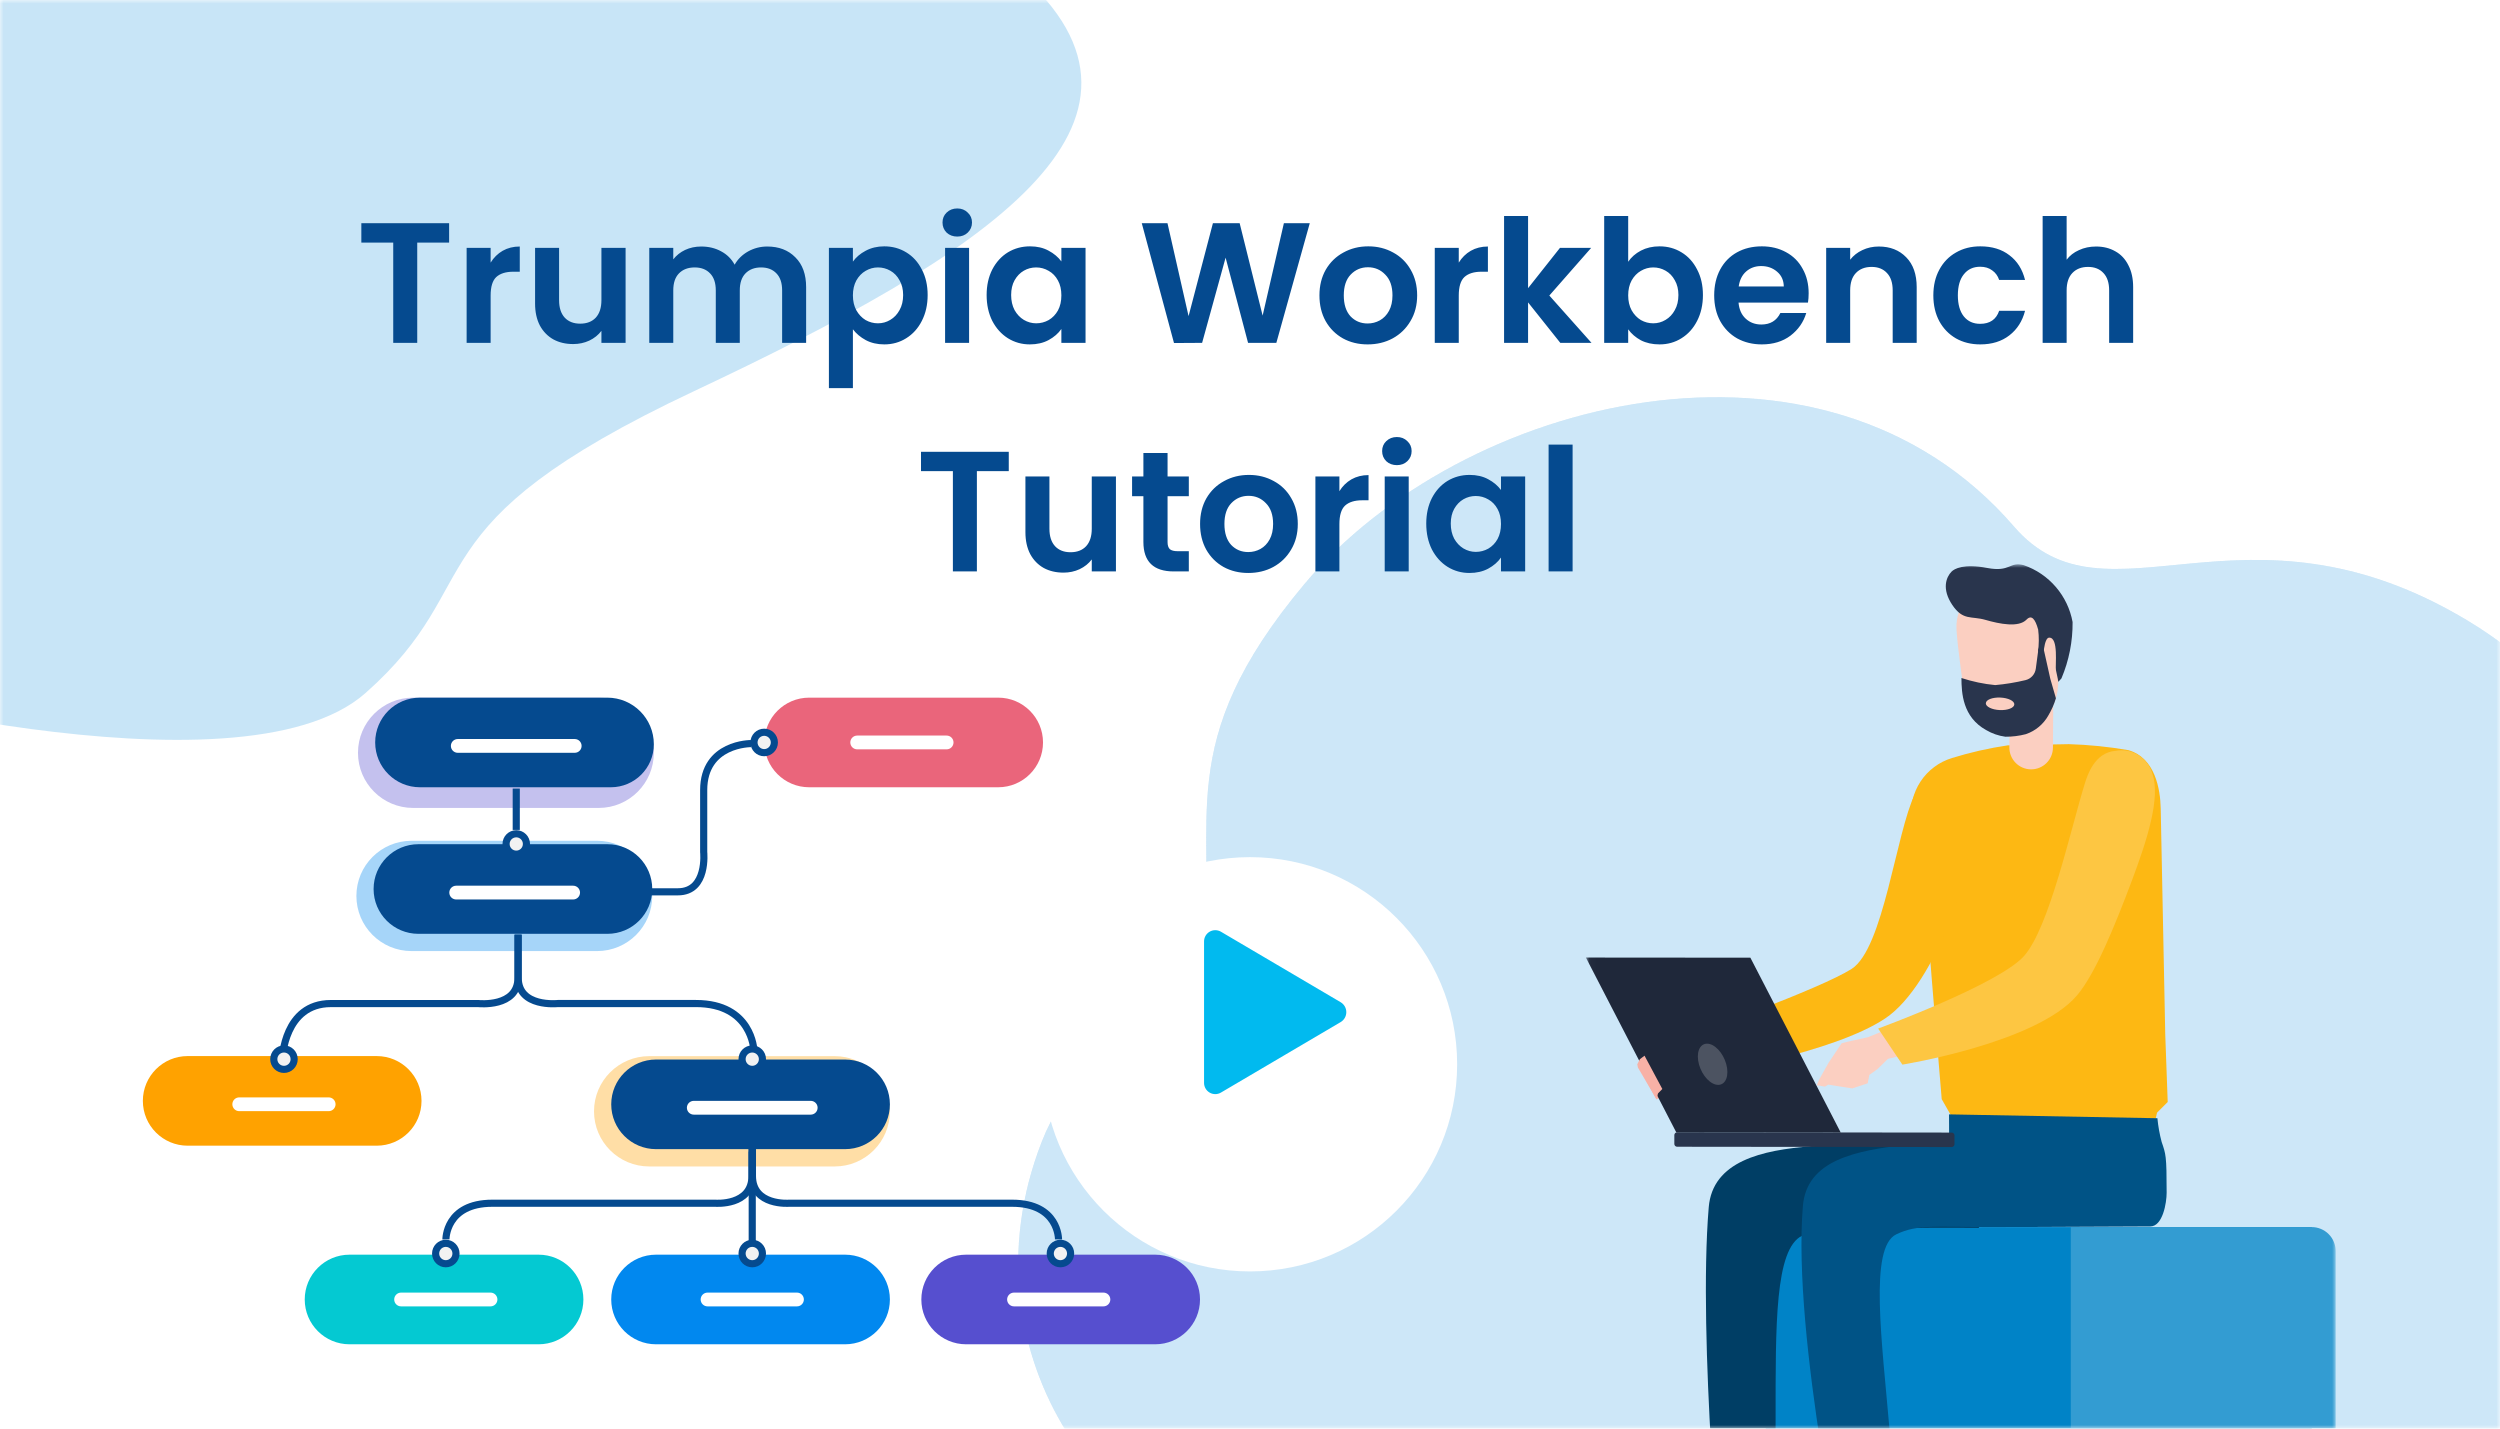 <svg width="350" height="200" viewBox="0 0 350 200" fill="none" xmlns="http://www.w3.org/2000/svg">
<path d="M0 0H350V200H0V0Z" fill="white"/>
<mask id="mask0_3517_23914" style="mask-type:alpha" maskUnits="userSpaceOnUse" x="0" y="0" width="350" height="200">
<path d="M0 0H350V200H0V0Z" fill="#D9D9D9"/>
</mask>
<g mask="url(#mask0_3517_23914)">
<path opacity="0.7" d="M145.847 159.841C151.82 144.534 167.681 140.886 168.439 133.888C170.529 114.788 163.849 104.206 182.578 81.819C204.535 55.59 255.221 42.719 281.962 73.719C294.978 88.797 314.001 68.029 345.378 86.83C382.253 108.92 405.459 179.053 351.73 217.751L175.359 217.851C157.158 217.854 133.839 190.6 145.847 159.841Z" fill="#C8E5F7"/>
<path opacity="0.7" d="M145.847 159.841C151.82 144.534 167.681 140.886 168.439 133.888C170.529 114.788 163.849 104.206 182.578 81.819C204.535 55.59 255.221 42.719 281.962 73.719C294.978 88.797 314.001 68.029 345.378 86.83C382.253 108.92 405.459 179.053 351.73 217.751L175.359 217.851C157.158 217.854 133.839 190.6 145.847 159.841Z" fill="#C8E5F7"/>
<path d="M-29.305 95.327C-29.305 95.327 33.441 112.712 51.169 97.027C68.897 81.342 56.625 73.843 97.205 54.743C137.785 35.643 166.768 17.232 142.55 -3.905C118.332 -25.042 3.086 -38 3.086 -38L-33.4 0.533L-29.305 95.327Z" fill="#C8E5F7"/>
<path d="M247.206 171.791H323.656V227.568H247.206V171.791Z" fill="#0083C7"/>
<mask id="mask1_3517_23914" style="mask-type:luminance" maskUnits="userSpaceOnUse" x="222" y="79" width="105" height="149">
<path d="M222.03 79H327V227.565H222.03V79Z" fill="white"/>
</mask>
<g mask="url(#mask1_3517_23914)">
<path d="M289.912 227.568V171.791H323.629C324.072 171.79 324.509 171.877 324.918 172.045C325.327 172.214 325.698 172.462 326.011 172.774C326.323 173.087 326.571 173.458 326.74 173.867C326.909 174.276 326.995 174.714 326.994 175.156V227.568" fill="#339CD2"/>
<path d="M303.136 144.871L303.479 154.277L301.989 155.767L301.709 156.972L273.436 156.692L271.84 153.879C271.84 153.879 270.452 137.41 269.935 130.58C269.478 124.591 267.998 118.896 267.595 114.771C267.382 112.892 267.833 110.998 268.872 109.419C269.91 107.839 271.469 106.673 273.278 106.124C275.84 105.329 278.459 104.734 281.113 104.345L289.64 104.18C292.431 104.265 295.212 104.546 297.963 105.019C301.741 106.108 302.44 110.519 302.499 113.149L303.136 144.871Z" fill="#FDB813"/>
<path d="M287.451 98.971L281.351 99.09L281.311 104.638C281.308 105.039 281.384 105.436 281.535 105.807C281.685 106.178 281.907 106.516 282.189 106.801C282.47 107.087 282.804 107.314 283.173 107.469C283.542 107.625 283.938 107.707 284.339 107.71C284.739 107.713 285.137 107.637 285.508 107.486C285.879 107.335 286.217 107.113 286.502 106.832C286.787 106.551 287.014 106.216 287.17 105.847C287.326 105.478 287.408 105.082 287.411 104.682L287.451 98.971Z" fill="#FBCFC1"/>
<path d="M274.73 95.365C274.812 99.714 277.889 103.183 281.596 103.113C285.304 103.043 288.246 99.458 288.163 95.109C288.151 94.493 288.334 86.574 288.207 85.996L285.308 83.717L279.756 82.318L275.352 83.667C274.346 84.909 273.832 86.477 273.907 88.073C274.047 90.626 274.721 94.921 274.73 95.359" fill="#FBCFC1"/>
<path d="M274.601 94.92C276.135 95.425 277.72 95.759 279.327 95.913C280.763 95.784 282.186 95.55 283.588 95.213C283.961 95.12 284.297 94.915 284.551 94.627C284.806 94.339 284.967 93.981 285.015 93.599L285.385 90.801L286.116 90.875L287.047 95.046L287.828 97.758C287.579 98.591 287.228 99.39 286.784 100.137C286.097 101.381 284.97 102.324 283.624 102.782C282.685 103.028 281.719 103.148 280.749 103.141C279.798 103.012 278.883 102.695 278.057 102.207C274.766 100.389 274.613 97.011 274.601 94.932" fill="#29354D"/>
<path d="M288.603 94.974L288.163 95.461C288.163 95.461 288.065 94.785 287.835 93.831C287.695 93.251 288.255 89.176 286.863 89.273C286.293 89.312 286.141 91.034 286.141 91.034L285.315 91.254C285.462 90.224 285.472 89.179 285.343 88.147C284.934 86.651 284.417 86.02 283.711 86.748C282.61 87.885 279.957 87.362 277.966 86.784C275.975 86.206 274.831 86.931 273.325 84.698C271.82 82.465 272.457 80.807 273.215 80.028C273.597 79.639 274.894 78.878 278.189 79.512C281.483 80.145 281.296 78.573 283.323 79.123C285.067 79.725 286.619 80.78 287.821 82.18C289.023 83.579 289.831 85.273 290.163 87.088C290.188 89.796 289.657 92.481 288.603 94.975" fill="#29354D"/>
<path d="M278.015 98.449C277.994 98.932 278.869 99.364 279.974 99.41C281.079 99.456 281.983 99.104 282.005 98.618C282.028 98.133 281.149 97.706 280.047 97.659C278.944 97.611 278.038 97.962 278.018 98.448" fill="#FBCFC1"/>
<path d="M253.642 160.471C246.671 161.004 239.765 162.56 239.223 169.017C237.684 187.321 241.08 222.988 241.08 222.988L248.355 222.783C248.355 222.783 248.579 212.26 248.585 198.668C248.585 185.531 248.471 174.831 252.308 172.993C254.566 171.91 268.791 171.843 277.043 171.907V159.215C273.299 159.457 259.834 159.996 253.646 160.474" fill="#003E65"/>
<path d="M301.036 171.702C296.456 171.702 287.803 171.79 278.269 171.79C271.133 171.79 268.457 171.371 265.483 172.803C261.646 174.642 263.474 187.689 264.565 200.482C265.712 214.024 265.934 222.677 265.934 222.677L258.659 222.883C258.659 222.883 250.867 187.131 252.406 168.827C252.947 162.368 259.878 161.076 266.824 160.28C268.899 160.119 270.938 159.652 272.875 158.892L272.865 156.012L302.037 156.553C302.143 157.674 302.342 158.784 302.631 159.872C303.215 161.588 303.33 161.716 303.33 166.99C303.33 168.389 302.786 171.701 301.038 171.701" fill="#005386"/>
<path d="M229.78 148.987L231.499 147.674L229.57 147.47L229.118 146.822L229.213 146.52L232.162 146L233.631 145.909L235.186 145.934L240.684 144.31L248.299 142.098L249.627 147.05L238.545 149.637L236.673 151.352L234.909 152.505L231.899 153.904L229.357 149.212L229.78 148.987Z" fill="#F8B1A6"/>
<path d="M275.907 112.612C277.137 120.503 270.979 137.868 263.945 142.569C256.65 147.445 239.491 150.232 239.491 150.232L237.045 144.801C237.045 144.801 254.721 138.505 259.217 135.654C263.714 132.802 265.436 116.576 268.095 111.153C268.447 110.27 269.113 109.548 269.965 109.126C270.818 108.705 271.796 108.613 272.711 108.869C275.577 109.404 275.56 110.373 275.907 112.612Z" fill="#FDB813"/>
<path d="M273.228 160.588L234.799 160.545C234.746 160.545 234.695 160.534 234.647 160.514C234.598 160.494 234.555 160.464 234.518 160.427C234.482 160.39 234.453 160.346 234.433 160.297C234.414 160.249 234.405 160.197 234.406 160.145V158.912C234.406 158.808 234.448 158.707 234.522 158.634C234.595 158.56 234.696 158.518 234.8 158.518L273.232 158.561C273.337 158.561 273.437 158.603 273.511 158.677C273.585 158.751 273.627 158.851 273.627 158.955V160.188C273.627 160.293 273.585 160.393 273.511 160.467C273.437 160.541 273.337 160.583 273.232 160.583" fill="#29354D"/>
<path d="M234.676 158.528L222.023 134.057L245.052 134.076L257.699 158.551L234.676 158.528Z" fill="#1F283A"/>
<path d="M229.22 148.994L229.587 148.282L230.234 147.795L232.725 152.457L232.122 153.075L231.902 153.9L229.305 149.447L229.22 148.994Z" fill="#F8B1A6"/>
<path d="M269.915 141.771L272.182 146.372L264.327 148.231L262.829 149.686L261.71 150.485L261.477 151.666L259.314 152.381L255.957 151.848L255.492 152.127L254.345 151.931L254.716 151.078L255.997 148.792L257.834 146.048L259.134 145.731L261.545 145.198L269.915 141.771Z" fill="#FBCFC1"/>
<path d="M301.346 108.354C302.472 111.66 300.673 117.417 298.452 123.314C296.162 129.401 293.37 136.335 290.758 139.381C285.047 146.043 266.333 149.047 266.333 149.047L262.941 143.997C262.941 143.997 279.8 137.821 283.351 133.857C286.902 129.894 289.927 115.97 291.86 109.739C292.242 108.512 293.231 105.379 296.14 105.122C297.256 104.905 298.412 105.118 299.378 105.718C300.343 106.318 301.046 107.261 301.346 108.358" fill="#FDC642"/>
<path d="M241.669 148.955C242.115 150.549 241.626 151.858 240.573 151.882C239.521 151.906 238.31 150.631 237.863 149.04C237.417 147.45 237.907 146.137 238.959 146.114C240.011 146.09 241.223 147.364 241.669 148.955Z" fill="#4C5361"/>
</g>
<path fill-rule="evenodd" clip-rule="evenodd" d="M20 154.123C20 150.658 22.809 147.85 26.273 147.85H52.739C56.204 147.85 59.012 150.658 59.012 154.123C59.012 157.588 56.204 160.397 52.739 160.397H26.273C22.809 160.397 20 157.588 20 154.123Z" fill="#FFA200"/>
<path opacity="0.35" fill-rule="evenodd" clip-rule="evenodd" d="M83.162 155.583C83.162 151.318 86.619 147.861 90.883 147.861H116.862C121.126 147.861 124.583 151.318 124.583 155.583C124.583 159.847 121.126 163.304 116.862 163.304H90.883C86.619 163.304 83.162 159.847 83.162 155.583Z" fill="#FFA200"/>
<path opacity="0.35" fill-rule="evenodd" clip-rule="evenodd" d="M49.895 125.43C49.895 121.166 53.351 117.709 57.616 117.709H83.594C87.858 117.709 91.315 121.166 91.315 125.43C91.315 129.695 87.858 133.151 83.594 133.151H57.616C53.351 133.151 49.895 129.695 49.895 125.43Z" fill="#0188EF"/>
<path fill-rule="evenodd" clip-rule="evenodd" d="M85.572 154.607C85.572 151.143 88.381 148.334 91.846 148.334H118.311C121.776 148.334 124.585 151.143 124.585 154.607C124.585 158.072 121.776 160.881 118.311 160.881H91.846C88.381 160.881 85.572 158.072 85.572 154.607Z" fill="#054A8F"/>
<path fill-rule="evenodd" clip-rule="evenodd" d="M52.303 124.463C52.303 120.998 55.111 118.189 58.576 118.189H85.042C88.507 118.189 91.315 120.998 91.315 124.463C91.315 127.928 88.506 130.736 85.042 130.736H58.576C55.111 130.736 52.303 127.928 52.303 124.463Z" fill="#054A8F"/>
<path fill-rule="evenodd" clip-rule="evenodd" d="M85.572 181.928C85.572 178.463 88.381 175.654 91.846 175.654H118.311C121.776 175.654 124.585 178.463 124.585 181.928C124.585 185.393 121.776 188.201 118.311 188.201H91.846C88.381 188.201 85.572 185.393 85.572 181.928Z" fill="#0188EF"/>
<path fill-rule="evenodd" clip-rule="evenodd" d="M42.662 181.928C42.662 178.463 45.471 175.654 48.936 175.654H75.401C78.866 175.654 81.675 178.463 81.675 181.928C81.675 185.393 78.866 188.201 75.401 188.201H48.936C45.471 188.201 42.662 185.393 42.662 181.928Z" fill="#04C9D2"/>
<path fill-rule="evenodd" clip-rule="evenodd" d="M128.988 181.928C128.988 178.463 131.797 175.654 135.262 175.654H161.727C165.192 175.654 168.001 178.463 168.001 181.928C168.001 185.393 165.192 188.201 161.727 188.201H135.262C131.797 188.201 128.988 185.393 128.988 181.928Z" fill="#564FCF"/>
<path fill-rule="evenodd" clip-rule="evenodd" d="M62.902 124.963C62.902 124.43 63.334 123.998 63.867 123.998H80.239C80.772 123.998 81.204 124.43 81.204 124.963C81.204 125.496 80.772 125.928 80.239 125.928H63.867C63.334 125.928 62.902 125.496 62.902 124.963Z" fill="white"/>
<path fill-rule="evenodd" clip-rule="evenodd" d="M96.164 155.084C96.164 154.551 96.596 154.119 97.129 154.119H113.501C114.034 154.119 114.466 154.551 114.466 155.084C114.466 155.617 114.034 156.049 113.501 156.049H97.129C96.596 156.049 96.164 155.617 96.164 155.084Z" fill="white"/>
<path fill-rule="evenodd" clip-rule="evenodd" d="M32.529 154.598C32.529 154.065 32.961 153.633 33.494 153.633H46.013C46.546 153.633 46.978 154.065 46.978 154.598C46.978 155.131 46.546 155.563 46.013 155.563H33.494C32.961 155.563 32.529 155.131 32.529 154.598Z" fill="white"/>
<path fill-rule="evenodd" clip-rule="evenodd" d="M98.092 181.928C98.092 181.395 98.524 180.963 99.057 180.963H111.576C112.109 180.963 112.541 181.395 112.541 181.928C112.541 182.461 112.109 182.893 111.576 182.893H99.057C98.524 182.893 98.092 182.461 98.092 181.928Z" fill="white"/>
<path fill-rule="evenodd" clip-rule="evenodd" d="M55.188 181.928C55.188 181.395 55.62 180.963 56.153 180.963H68.671C69.204 180.963 69.637 181.395 69.637 181.928C69.637 182.461 69.204 182.893 68.671 182.893H56.153C55.62 182.893 55.188 182.461 55.188 181.928Z" fill="white"/>
<path fill-rule="evenodd" clip-rule="evenodd" d="M140.996 181.928C140.996 181.395 141.428 180.963 141.961 180.963H154.48C155.013 180.963 155.445 181.395 155.445 181.928C155.445 182.461 155.013 182.893 154.48 182.893H141.961C141.428 182.893 140.996 182.461 140.996 181.928Z" fill="white"/>
<path fill-rule="evenodd" clip-rule="evenodd" d="M105.312 173.912V161.221V173.912Z" stroke="#054A8F"/>
<path d="M105.541 147.01C105.541 147.01 105.3 140.495 97.433 140.495C89.567 140.495 78.106 140.495 78.106 140.495C78.106 140.495 72.549 141.098 72.549 136.876C72.549 132.653 72.549 130.844 72.549 130.844" stroke="#054A8F"/>
<path d="M105.146 104.103C105.146 104.103 98.516 104.041 98.516 110.618C98.516 117.195 98.516 119.285 98.516 119.285C98.516 119.285 99.118 124.854 94.903 124.854C90.689 124.854 88.883 124.854 88.883 124.854" stroke="#054A8F"/>
<path d="M39.525 148.22C39.525 148.22 39.752 140.499 46.316 140.499C52.881 140.499 66.96 140.499 66.96 140.499C66.96 140.499 72.517 141.102 72.517 136.88C72.517 132.657 72.517 130.848 72.517 130.848" stroke="#054A8F"/>
<path d="M62.43 173.519C62.43 173.519 62.368 168.452 68.932 168.452C75.496 168.452 100.142 168.452 100.142 168.452C100.142 168.452 105.28 168.859 105.28 164.637C105.28 160.414 105.28 158.574 105.28 158.574" stroke="#054A8F"/>
<path d="M41.183 148.284C41.183 149.075 40.544 149.714 39.757 149.714C38.97 149.714 38.33 149.075 38.33 148.284C38.33 147.493 38.97 146.854 39.757 146.854C40.544 146.854 41.183 147.493 41.183 148.284Z" fill="#F2F2F2" stroke="#054A8F"/>
<path d="M106.742 148.284C106.742 149.075 106.102 149.714 105.315 149.714C104.528 149.714 103.889 149.075 103.889 148.284C103.889 147.493 104.528 146.854 105.315 146.854C106.102 146.854 106.742 147.493 106.742 148.284Z" fill="#F2F2F2" stroke="#054A8F"/>
<path d="M63.839 175.495C63.839 176.286 63.2 176.925 62.413 176.925C61.626 176.925 60.986 176.286 60.986 175.495C60.986 174.704 61.626 174.064 62.413 174.064C63.2 174.064 63.839 174.704 63.839 175.495Z" fill="#F2F2F2" stroke="#054A8F"/>
<path d="M106.742 175.495C106.742 176.286 106.102 176.925 105.315 176.925C104.528 176.925 103.889 176.286 103.889 175.495C103.889 174.704 104.528 174.064 105.315 174.064C106.102 174.064 106.742 174.704 106.742 175.495Z" fill="#F2F2F2" stroke="#054A8F"/>
<path d="M148.192 173.519C148.192 173.519 148.254 168.452 141.69 168.452C135.126 168.452 110.48 168.452 110.48 168.452C110.48 168.452 105.342 168.859 105.342 164.637C105.342 160.414 105.342 158.574 105.342 158.574" stroke="#054A8F"/>
<path opacity="0.35" fill-rule="evenodd" clip-rule="evenodd" d="M50.117 105.391C50.117 101.127 53.574 97.67 57.838 97.67H83.817C88.081 97.67 91.538 101.127 91.538 105.391C91.538 109.655 88.081 113.112 83.817 113.112H57.838C53.574 113.112 50.117 109.655 50.117 105.391Z" fill="#564FCF"/>
<path fill-rule="evenodd" clip-rule="evenodd" d="M52.525 103.943C52.525 100.479 55.334 97.67 58.799 97.67H85.013C88.617 97.67 91.538 100.591 91.538 104.194C91.538 107.521 88.841 110.217 85.515 110.217H58.799C55.334 110.217 52.525 107.408 52.525 103.943Z" fill="#054A8F"/>
<path fill-rule="evenodd" clip-rule="evenodd" d="M107.01 103.943C107.01 100.479 109.819 97.67 113.283 97.67H139.749C143.213 97.67 146.022 100.479 146.022 103.943C146.022 107.408 143.213 110.217 139.749 110.217H113.283C109.818 110.217 107.01 107.408 107.01 103.943Z" fill="#EA657B"/>
<path fill-rule="evenodd" clip-rule="evenodd" d="M63.123 104.428C63.123 103.895 63.555 103.463 64.088 103.463H80.46C80.993 103.463 81.425 103.895 81.425 104.428C81.425 104.961 80.993 105.393 80.46 105.393H64.088C63.555 105.393 63.123 104.961 63.123 104.428Z" fill="white"/>
<path fill-rule="evenodd" clip-rule="evenodd" d="M119.043 103.944C119.043 103.411 119.475 102.979 120.008 102.979H132.527C133.06 102.979 133.492 103.411 133.492 103.944C133.492 104.477 133.06 104.909 132.527 104.909H120.008C119.475 104.909 119.043 104.477 119.043 103.944Z" fill="white"/>
<path fill-rule="evenodd" clip-rule="evenodd" d="M72.275 110.398V116.189V110.398Z" stroke="#054A8F"/>
<path d="M73.703 118.157C73.703 118.948 73.063 119.587 72.276 119.587C71.489 119.587 70.85 118.948 70.85 118.157C70.85 117.366 71.489 116.727 72.276 116.727C73.063 116.727 73.703 117.366 73.703 118.157Z" fill="#F2F2F2" stroke="#054A8F"/>
<path d="M108.412 103.944C108.412 104.735 107.772 105.374 106.985 105.374C106.198 105.374 105.559 104.735 105.559 103.944C105.559 103.153 106.198 102.514 106.985 102.514C107.772 102.514 108.412 103.153 108.412 103.944Z" fill="#F2F2F2" stroke="#054A8F"/>
<path d="M149.886 175.495C149.886 176.286 149.247 176.925 148.46 176.925C147.673 176.925 147.033 176.286 147.033 175.495C147.033 174.704 147.673 174.064 148.46 174.064C149.247 174.064 149.886 174.704 149.886 175.495Z" fill="#F2F2F2" stroke="#054A8F"/>
</g>
<path d="M62.876 31.248V33.96H58.412V48H55.052V33.96H50.588V31.248H62.876ZM68.688 36.768C69.12 36.064 69.68 35.512 70.368 35.112C71.072 34.712 71.872 34.512 72.768 34.512V38.04H71.88C70.824 38.04 70.024 38.288 69.48 38.784C68.952 39.28 68.688 40.144 68.688 41.376V48H65.328V34.704H68.688V36.768ZM87.583 34.704V48H84.199V46.32C83.767 46.896 83.199 47.352 82.495 47.688C81.807 48.008 81.055 48.168 80.239 48.168C79.199 48.168 78.279 47.952 77.479 47.52C76.679 47.072 76.047 46.424 75.583 45.576C75.135 44.712 74.911 43.688 74.911 42.504V34.704H78.271V42.024C78.271 43.08 78.535 43.896 79.063 44.472C79.591 45.032 80.311 45.312 81.223 45.312C82.151 45.312 82.879 45.032 83.407 44.472C83.935 43.896 84.199 43.08 84.199 42.024V34.704H87.583ZM107.41 34.512C109.042 34.512 110.354 35.016 111.346 36.024C112.354 37.016 112.858 38.408 112.858 40.2V48H109.498V40.656C109.498 39.616 109.234 38.824 108.706 38.28C108.178 37.72 107.458 37.44 106.546 37.44C105.634 37.44 104.906 37.72 104.362 38.28C103.834 38.824 103.57 39.616 103.57 40.656V48H100.21V40.656C100.21 39.616 99.946 38.824 99.418 38.28C98.89 37.72 98.17 37.44 97.258 37.44C96.33 37.44 95.594 37.72 95.05 38.28C94.522 38.824 94.258 39.616 94.258 40.656V48H90.898V34.704H94.258V36.312C94.69 35.752 95.242 35.312 95.914 34.992C96.602 34.672 97.354 34.512 98.17 34.512C99.21 34.512 100.138 34.736 100.954 35.184C101.77 35.616 102.402 36.24 102.85 37.056C103.282 36.288 103.906 35.672 104.722 35.208C105.554 34.744 106.45 34.512 107.41 34.512ZM119.407 36.624C119.839 36.016 120.431 35.512 121.183 35.112C121.951 34.696 122.823 34.488 123.799 34.488C124.935 34.488 125.959 34.768 126.871 35.328C127.799 35.888 128.527 36.688 129.055 37.728C129.599 38.752 129.871 39.944 129.871 41.304C129.871 42.664 129.599 43.872 129.055 44.928C128.527 45.968 127.799 46.776 126.871 47.352C125.959 47.928 124.935 48.216 123.799 48.216C122.823 48.216 121.959 48.016 121.207 47.616C120.471 47.216 119.871 46.712 119.407 46.104V54.336H116.047V34.704H119.407V36.624ZM126.439 41.304C126.439 40.504 126.271 39.816 125.935 39.24C125.615 38.648 125.183 38.2 124.639 37.896C124.111 37.592 123.535 37.44 122.911 37.44C122.303 37.44 121.727 37.6 121.183 37.92C120.655 38.224 120.223 38.672 119.887 39.264C119.567 39.856 119.407 40.552 119.407 41.352C119.407 42.152 119.567 42.848 119.887 43.44C120.223 44.032 120.655 44.488 121.183 44.808C121.727 45.112 122.303 45.264 122.911 45.264C123.535 45.264 124.111 45.104 124.639 44.784C125.183 44.464 125.615 44.008 125.935 43.416C126.271 42.824 126.439 42.12 126.439 41.304ZM134.016 33.12C133.424 33.12 132.928 32.936 132.528 32.568C132.144 32.184 131.952 31.712 131.952 31.152C131.952 30.592 132.144 30.128 132.528 29.76C132.928 29.376 133.424 29.184 134.016 29.184C134.608 29.184 135.096 29.376 135.48 29.76C135.88 30.128 136.08 30.592 136.08 31.152C136.08 31.712 135.88 32.184 135.48 32.568C135.096 32.936 134.608 33.12 134.016 33.12ZM135.672 34.704V48H132.312V34.704H135.672ZM138.128 41.304C138.128 39.96 138.392 38.768 138.92 37.728C139.464 36.688 140.192 35.888 141.104 35.328C142.032 34.768 143.064 34.488 144.2 34.488C145.192 34.488 146.056 34.688 146.792 35.088C147.544 35.488 148.144 35.992 148.592 36.6V34.704H151.976V48H148.592V46.056C148.16 46.68 147.56 47.2 146.792 47.616C146.04 48.016 145.168 48.216 144.176 48.216C143.056 48.216 142.032 47.928 141.104 47.352C140.192 46.776 139.464 45.968 138.92 44.928C138.392 43.872 138.128 42.664 138.128 41.304ZM148.592 41.352C148.592 40.536 148.432 39.84 148.112 39.264C147.792 38.672 147.36 38.224 146.816 37.92C146.272 37.6 145.688 37.44 145.064 37.44C144.44 37.44 143.864 37.592 143.336 37.896C142.808 38.2 142.376 38.648 142.04 39.24C141.72 39.816 141.56 40.504 141.56 41.304C141.56 42.104 141.72 42.808 142.04 43.416C142.376 44.008 142.808 44.464 143.336 44.784C143.88 45.104 144.456 45.264 145.064 45.264C145.688 45.264 146.272 45.112 146.816 44.808C147.36 44.488 147.792 44.04 148.112 43.464C148.432 42.872 148.592 42.168 148.592 41.352ZM183.368 31.248L178.688 48H174.728L171.584 36.072L168.296 48L164.36 48.024L159.848 31.248H163.448L166.4 44.256L169.808 31.248H173.552L176.768 44.184L179.744 31.248H183.368ZM191.466 48.216C190.186 48.216 189.034 47.936 188.01 47.376C186.986 46.8 186.178 45.992 185.586 44.952C185.01 43.912 184.722 42.712 184.722 41.352C184.722 39.992 185.018 38.792 185.61 37.752C186.218 36.712 187.042 35.912 188.082 35.352C189.122 34.776 190.282 34.488 191.562 34.488C192.842 34.488 194.002 34.776 195.042 35.352C196.082 35.912 196.898 36.712 197.49 37.752C198.098 38.792 198.402 39.992 198.402 41.352C198.402 42.712 198.09 43.912 197.466 44.952C196.858 45.992 196.026 46.8 194.97 47.376C193.93 47.936 192.762 48.216 191.466 48.216ZM191.466 45.288C192.074 45.288 192.642 45.144 193.17 44.856C193.714 44.552 194.146 44.104 194.466 43.512C194.786 42.92 194.946 42.2 194.946 41.352C194.946 40.088 194.61 39.12 193.938 38.448C193.282 37.76 192.474 37.416 191.514 37.416C190.554 37.416 189.746 37.76 189.09 38.448C188.45 39.12 188.13 40.088 188.13 41.352C188.13 42.616 188.442 43.592 189.066 44.28C189.706 44.952 190.506 45.288 191.466 45.288ZM204.227 36.768C204.659 36.064 205.219 35.512 205.907 35.112C206.611 34.712 207.411 34.512 208.307 34.512V38.04H207.419C206.363 38.04 205.563 38.288 205.019 38.784C204.491 39.28 204.227 40.144 204.227 41.376V48H200.867V34.704H204.227V36.768ZM218.442 48L213.93 42.336V48H210.57V30.24H213.93V40.344L218.394 34.704H222.762L216.906 41.376L222.81 48H218.442ZM227.946 36.648C228.378 36.008 228.97 35.488 229.722 35.088C230.49 34.688 231.362 34.488 232.338 34.488C233.474 34.488 234.498 34.768 235.41 35.328C236.338 35.888 237.066 36.688 237.594 37.728C238.138 38.752 238.41 39.944 238.41 41.304C238.41 42.664 238.138 43.872 237.594 44.928C237.066 45.968 236.338 46.776 235.41 47.352C234.498 47.928 233.474 48.216 232.338 48.216C231.346 48.216 230.474 48.024 229.722 47.64C228.986 47.24 228.394 46.728 227.946 46.104V48H224.586V30.24H227.946V36.648ZM234.978 41.304C234.978 40.504 234.81 39.816 234.474 39.24C234.154 38.648 233.722 38.2 233.178 37.896C232.65 37.592 232.074 37.44 231.45 37.44C230.842 37.44 230.266 37.6 229.722 37.92C229.194 38.224 228.762 38.672 228.426 39.264C228.106 39.856 227.946 40.552 227.946 41.352C227.946 42.152 228.106 42.848 228.426 43.44C228.762 44.032 229.194 44.488 229.722 44.808C230.266 45.112 230.842 45.264 231.45 45.264C232.074 45.264 232.65 45.104 233.178 44.784C233.722 44.464 234.154 44.008 234.474 43.416C234.81 42.824 234.978 42.12 234.978 41.304ZM253.211 41.064C253.211 41.544 253.179 41.976 253.115 42.36H243.395C243.475 43.32 243.811 44.072 244.403 44.616C244.995 45.16 245.723 45.432 246.587 45.432C247.835 45.432 248.723 44.896 249.251 43.824H252.875C252.491 45.104 251.755 46.16 250.667 46.992C249.579 47.808 248.243 48.216 246.659 48.216C245.379 48.216 244.227 47.936 243.203 47.376C242.195 46.8 241.403 45.992 240.827 44.952C240.267 43.912 239.987 42.712 239.987 41.352C239.987 39.976 240.267 38.768 240.827 37.728C241.387 36.688 242.171 35.888 243.179 35.328C244.187 34.768 245.347 34.488 246.659 34.488C247.923 34.488 249.051 34.76 250.043 35.304C251.051 35.848 251.827 36.624 252.371 37.632C252.931 38.624 253.211 39.768 253.211 41.064ZM249.731 40.104C249.715 39.24 249.403 38.552 248.795 38.04C248.187 37.512 247.443 37.248 246.563 37.248C245.731 37.248 245.027 37.504 244.451 38.016C243.891 38.512 243.547 39.208 243.419 40.104H249.731ZM263.032 34.512C264.616 34.512 265.896 35.016 266.872 36.024C267.848 37.016 268.336 38.408 268.336 40.2V48H264.976V40.656C264.976 39.6 264.712 38.792 264.184 38.232C263.656 37.656 262.936 37.368 262.024 37.368C261.096 37.368 260.36 37.656 259.816 38.232C259.288 38.792 259.024 39.6 259.024 40.656V48H255.664V34.704H259.024V36.36C259.472 35.784 260.04 35.336 260.728 35.016C261.432 34.68 262.2 34.512 263.032 34.512ZM270.667 41.352C270.667 39.976 270.947 38.776 271.507 37.752C272.067 36.712 272.843 35.912 273.835 35.352C274.827 34.776 275.963 34.488 277.243 34.488C278.891 34.488 280.251 34.904 281.323 35.736C282.411 36.552 283.139 37.704 283.507 39.192H279.883C279.691 38.616 279.363 38.168 278.899 37.848C278.451 37.512 277.891 37.344 277.219 37.344C276.259 37.344 275.499 37.696 274.939 38.4C274.379 39.088 274.099 40.072 274.099 41.352C274.099 42.616 274.379 43.6 274.939 44.304C275.499 44.992 276.259 45.336 277.219 45.336C278.579 45.336 279.467 44.728 279.883 43.512H283.507C283.139 44.952 282.411 46.096 281.323 46.944C280.235 47.792 278.875 48.216 277.243 48.216C275.963 48.216 274.827 47.936 273.835 47.376C272.843 46.8 272.067 46 271.507 44.976C270.947 43.936 270.667 42.728 270.667 41.352ZM293.457 34.512C294.465 34.512 295.361 34.736 296.145 35.184C296.929 35.616 297.537 36.264 297.969 37.128C298.417 37.976 298.641 39 298.641 40.2V48H295.281V40.656C295.281 39.6 295.017 38.792 294.489 38.232C293.961 37.656 293.241 37.368 292.329 37.368C291.401 37.368 290.665 37.656 290.121 38.232C289.593 38.792 289.329 39.6 289.329 40.656V48H285.969V30.24H289.329V36.36C289.761 35.784 290.337 35.336 291.057 35.016C291.777 34.68 292.577 34.512 293.457 34.512ZM141.228 63.248V65.96H136.764V80H133.404V65.96H128.94V63.248H141.228ZM156.231 66.704V80H152.847V78.32C152.415 78.896 151.847 79.352 151.143 79.688C150.455 80.008 149.703 80.168 148.887 80.168C147.847 80.168 146.927 79.952 146.127 79.52C145.327 79.072 144.695 78.424 144.231 77.576C143.783 76.712 143.559 75.688 143.559 74.504V66.704H146.919V74.024C146.919 75.08 147.183 75.896 147.711 76.472C148.239 77.032 148.959 77.312 149.871 77.312C150.799 77.312 151.527 77.032 152.055 76.472C152.583 75.896 152.847 75.08 152.847 74.024V66.704H156.231ZM163.459 69.464V75.896C163.459 76.344 163.563 76.672 163.771 76.88C163.995 77.072 164.363 77.168 164.875 77.168H166.435V80H164.323C161.491 80 160.075 78.624 160.075 75.872V69.464H158.491V66.704H160.075V63.416H163.459V66.704H166.435V69.464H163.459ZM174.755 80.216C173.475 80.216 172.323 79.936 171.299 79.376C170.275 78.8 169.467 77.992 168.875 76.952C168.299 75.912 168.011 74.712 168.011 73.352C168.011 71.992 168.307 70.792 168.899 69.752C169.507 68.712 170.331 67.912 171.371 67.352C172.411 66.776 173.571 66.488 174.851 66.488C176.131 66.488 177.291 66.776 178.331 67.352C179.371 67.912 180.187 68.712 180.779 69.752C181.387 70.792 181.691 71.992 181.691 73.352C181.691 74.712 181.379 75.912 180.755 76.952C180.147 77.992 179.315 78.8 178.259 79.376C177.219 79.936 176.051 80.216 174.755 80.216ZM174.755 77.288C175.363 77.288 175.931 77.144 176.459 76.856C177.003 76.552 177.435 76.104 177.755 75.512C178.075 74.92 178.235 74.2 178.235 73.352C178.235 72.088 177.899 71.12 177.227 70.448C176.571 69.76 175.763 69.416 174.803 69.416C173.843 69.416 173.035 69.76 172.379 70.448C171.739 71.12 171.419 72.088 171.419 73.352C171.419 74.616 171.731 75.592 172.355 76.28C172.995 76.952 173.795 77.288 174.755 77.288ZM187.516 68.768C187.948 68.064 188.508 67.512 189.196 67.112C189.9 66.712 190.7 66.512 191.596 66.512V70.04H190.708C189.652 70.04 188.852 70.288 188.308 70.784C187.78 71.28 187.516 72.144 187.516 73.376V80H184.156V66.704H187.516V68.768ZM195.563 65.12C194.971 65.12 194.475 64.936 194.075 64.568C193.691 64.184 193.499 63.712 193.499 63.152C193.499 62.592 193.691 62.128 194.075 61.76C194.475 61.376 194.971 61.184 195.563 61.184C196.155 61.184 196.643 61.376 197.027 61.76C197.427 62.128 197.627 62.592 197.627 63.152C197.627 63.712 197.427 64.184 197.027 64.568C196.643 64.936 196.155 65.12 195.563 65.12ZM197.219 66.704V80H193.859V66.704H197.219ZM199.675 73.304C199.675 71.96 199.939 70.768 200.467 69.728C201.011 68.688 201.739 67.888 202.651 67.328C203.579 66.768 204.611 66.488 205.747 66.488C206.739 66.488 207.603 66.688 208.339 67.088C209.091 67.488 209.691 67.992 210.139 68.6V66.704H213.523V80H210.139V78.056C209.707 78.68 209.107 79.2 208.339 79.616C207.587 80.016 206.715 80.216 205.723 80.216C204.603 80.216 203.579 79.928 202.651 79.352C201.739 78.776 201.011 77.968 200.467 76.928C199.939 75.872 199.675 74.664 199.675 73.304ZM210.139 73.352C210.139 72.536 209.979 71.84 209.659 71.264C209.339 70.672 208.907 70.224 208.363 69.92C207.819 69.6 207.235 69.44 206.611 69.44C205.987 69.44 205.411 69.592 204.883 69.896C204.355 70.2 203.923 70.648 203.587 71.24C203.267 71.816 203.107 72.504 203.107 73.304C203.107 74.104 203.267 74.808 203.587 75.416C203.923 76.008 204.355 76.464 204.883 76.784C205.427 77.104 206.003 77.264 206.611 77.264C207.235 77.264 207.819 77.112 208.363 76.808C208.907 76.488 209.339 76.04 209.659 75.464C209.979 74.872 210.139 74.168 210.139 73.352ZM220.164 62.24V80H216.804V62.24H220.164Z" fill="#054A8F"/>
<g filter="url(#filter0_d_3517_23914)">
<path d="M175 170C191.016 170 204 157.016 204 141C204 124.984 191.016 112 175 112C158.984 112 146 124.984 146 141C146 157.016 158.984 170 175 170Z" fill="white"/>
</g>
<path d="M187.699 140.316C187.938 140.459 188.136 140.662 188.274 140.905C188.411 141.148 188.483 141.422 188.483 141.702C188.483 141.981 188.411 142.255 188.274 142.498C188.136 142.741 187.938 142.944 187.699 143.087L170.919 152.968C170.679 153.107 170.406 153.179 170.129 153.177C169.852 153.176 169.58 153.101 169.342 152.96C169.103 152.82 168.905 152.618 168.769 152.376C168.633 152.134 168.563 151.86 168.567 151.582V131.82C168.563 131.542 168.633 131.268 168.769 131.026C168.905 130.784 169.103 130.582 169.342 130.442C169.58 130.301 169.852 130.226 170.129 130.225C170.406 130.223 170.679 130.295 170.919 130.434L187.699 140.316Z" fill="#01BAEF"/>
<defs>
<filter id="filter0_d_3517_23914" x="126" y="100" width="98" height="98" filterUnits="userSpaceOnUse" color-interpolation-filters="sRGB">
<feFlood flood-opacity="0" result="BackgroundImageFix"/>
<feColorMatrix in="SourceAlpha" type="matrix" values="0 0 0 0 0 0 0 0 0 0 0 0 0 0 0 0 0 0 127 0" result="hardAlpha"/>
<feOffset dy="8"/>
<feGaussianBlur stdDeviation="10"/>
<feComposite in2="hardAlpha" operator="out"/>
<feColorMatrix type="matrix" values="0 0 0 0 0.02 0 0 0 0 0.063 0 0 0 0 0.137 0 0 0 0.14 0"/>
<feBlend mode="normal" in2="BackgroundImageFix" result="effect1_dropShadow_3517_23914"/>
<feBlend mode="normal" in="SourceGraphic" in2="effect1_dropShadow_3517_23914" result="shape"/>
</filter>
</defs>
</svg>
